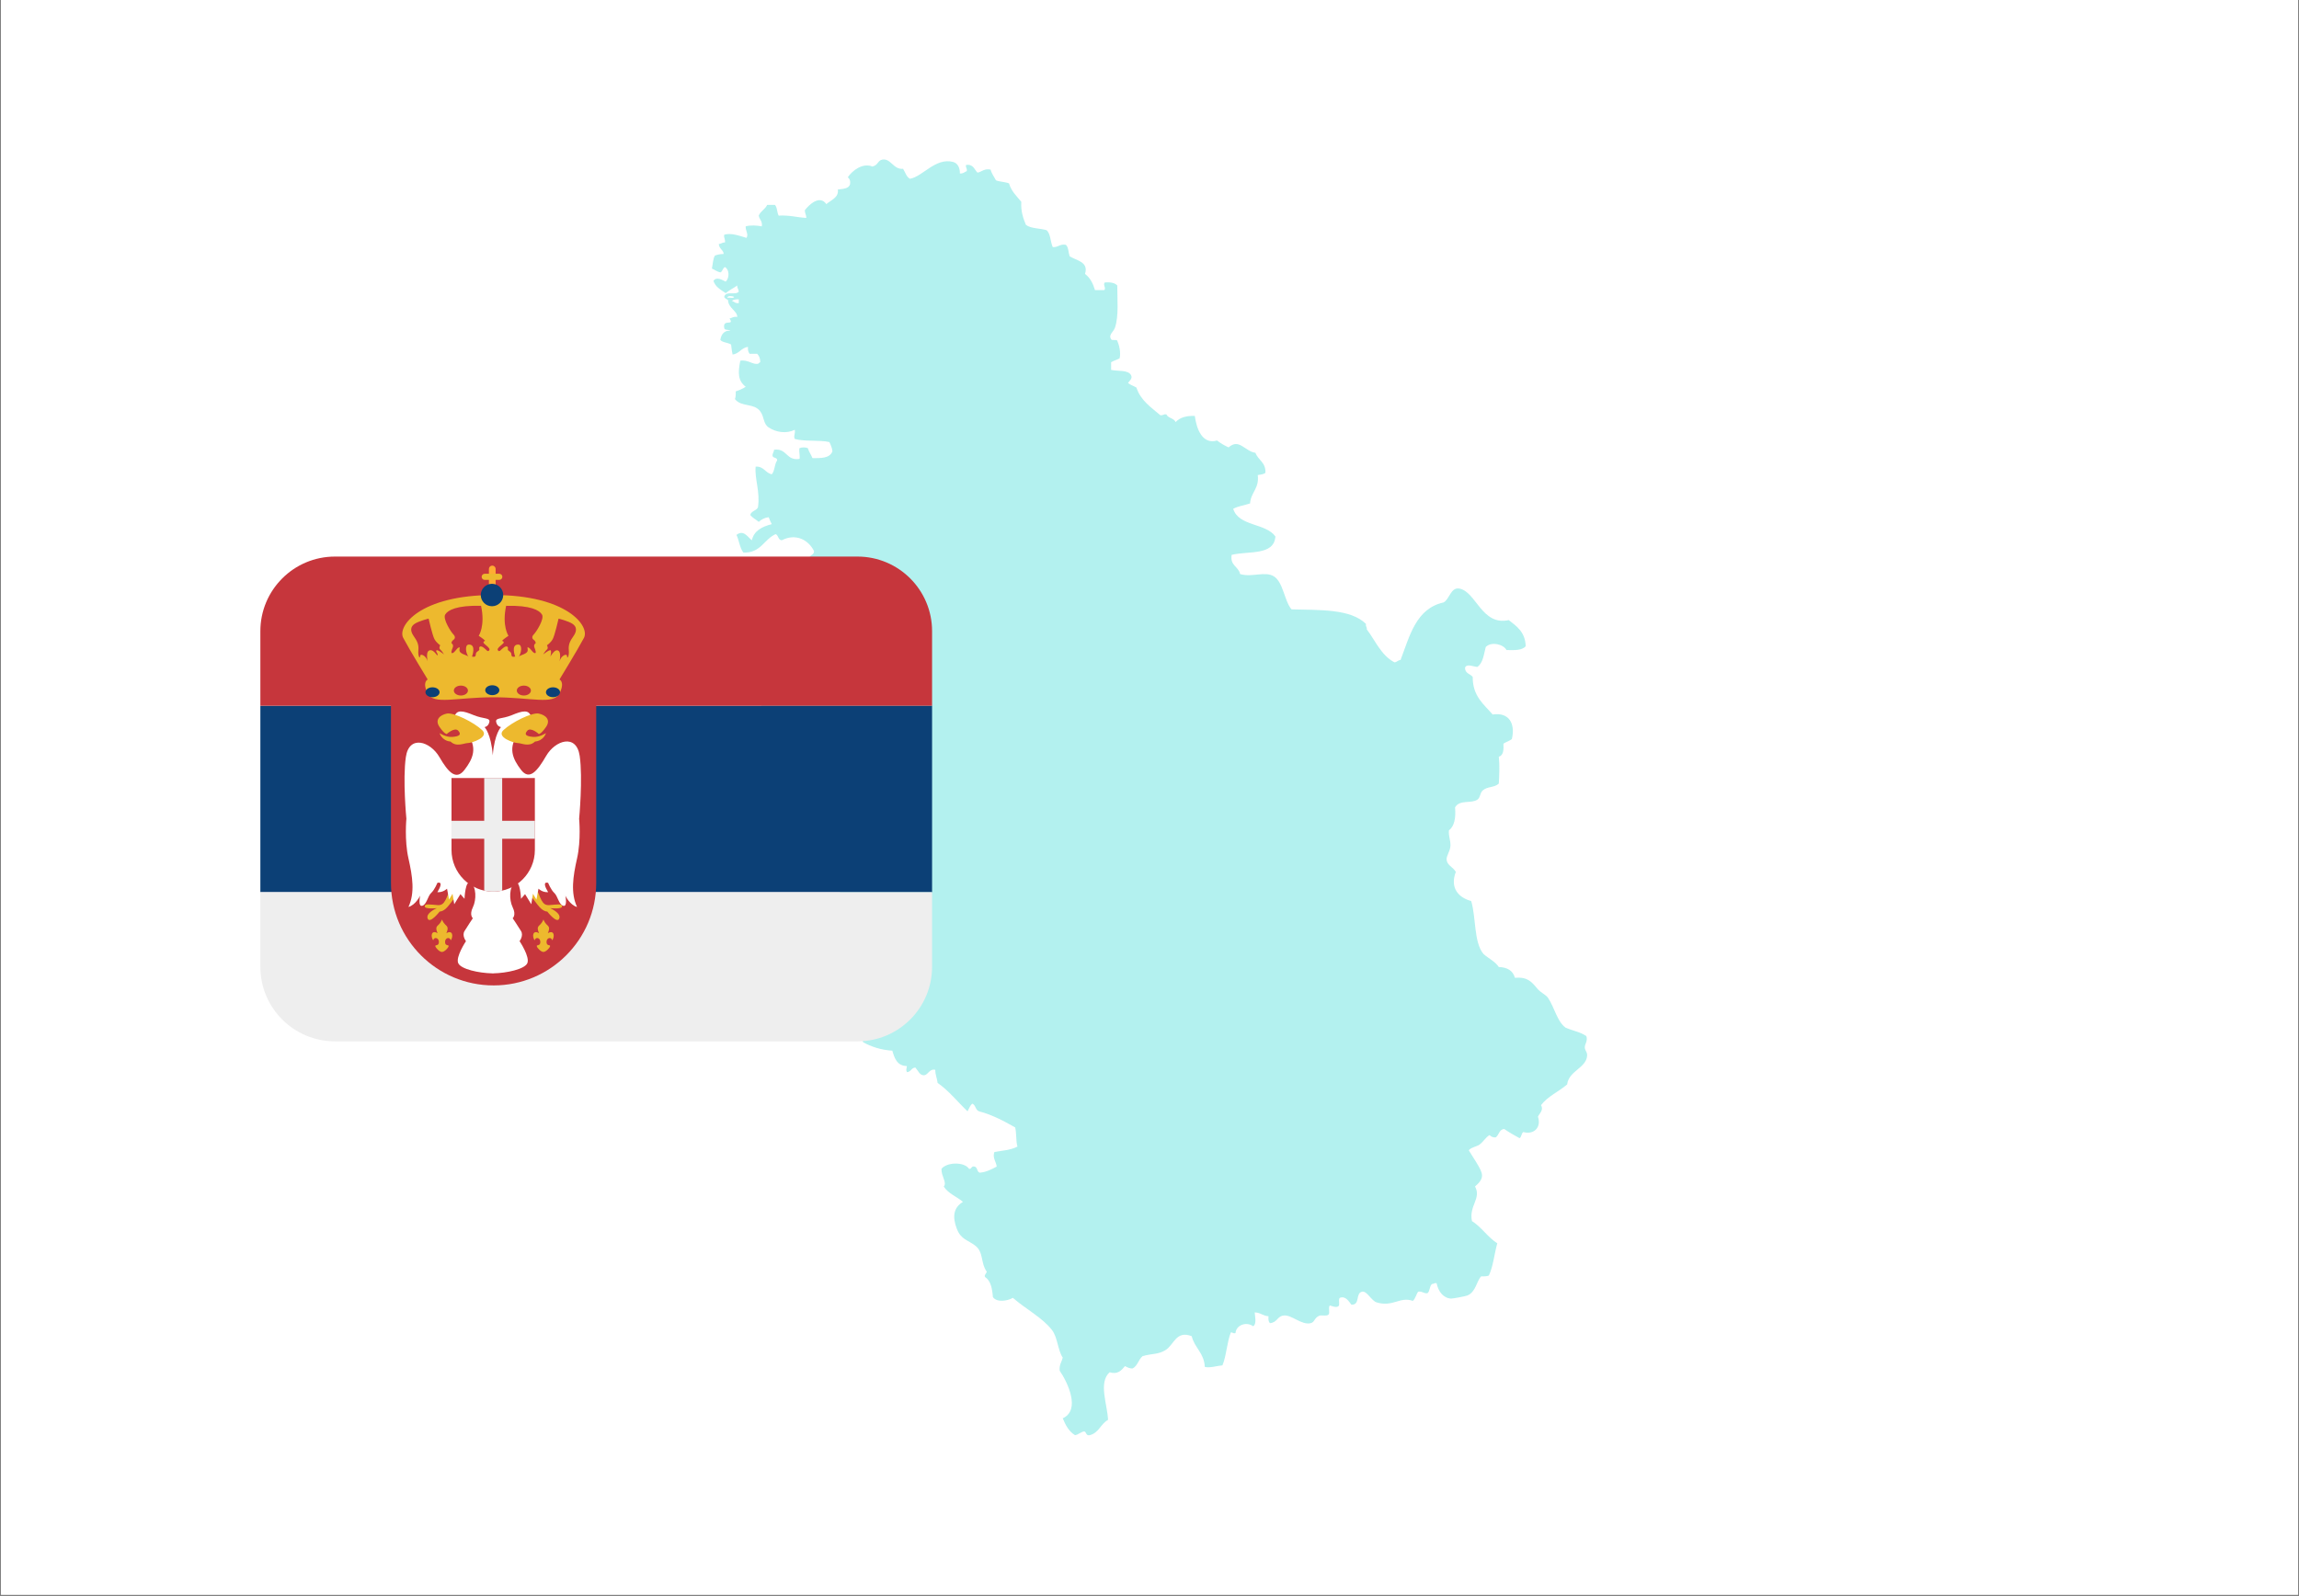 <svg xmlns="http://www.w3.org/2000/svg" xmlns:xlink="http://www.w3.org/1999/xlink" width="1080" zoomAndPan="magnify" viewBox="0 0 810 562.5" height="750" preserveAspectRatio="xMidYMid meet" version="1.0"><rect x="0" y="0" width="810" height="562.5" fill="#808080" stroke="none"/><defs><filter x="0%" y="0%" width="100%" height="100%" id="c5a5208d22"><feColorMatrix values="0 0 0 0 1 0 0 0 0 1 0 0 0 0 1 0 0 0 1 0" color-interpolation-filters="sRGB"/></filter><clipPath id="6f6b70e3a1"><path d="M 0.359 0 L 809.641 0 L 809.641 562 L 0.359 562 Z M 0.359 0 " clip-rule="nonzero"/></clipPath><mask id="b238926e17"><g filter="url(#c5a5208d22)"><rect x="-81" width="972" fill="#000000" y="-56.25" height="675" fill-opacity="0.3"/></g></mask><clipPath id="ea3b988d78"><path d="M 0.824 0.199 L 309.191 0.199 L 309.191 449.801 L 0.824 449.801 Z M 0.824 0.199 " clip-rule="nonzero"/></clipPath><clipPath id="db9f54646d"><rect x="0" width="311" y="0" height="451"/></clipPath><clipPath id="fabdbdc0b4"><path d="M 91.668 248 L 328.461 248 L 328.461 315 L 91.668 315 Z M 91.668 248 " clip-rule="nonzero"/></clipPath><clipPath id="1f446849e5"><path d="M 91.668 314 L 328.461 314 L 328.461 366.996 L 91.668 366.996 Z M 91.668 314 " clip-rule="nonzero"/></clipPath><clipPath id="51c6df6289"><path d="M 91.668 196.148 L 328.461 196.148 L 328.461 348 L 91.668 348 Z M 91.668 196.148 " clip-rule="nonzero"/></clipPath></defs><g clip-path="url(#6f6b70e3a1)"><path fill="#ffffff" d="M 0.359 0 L 809.641 0 L 809.641 562 L 0.359 562 Z M 0.359 0 " fill-opacity="1" fill-rule="nonzero"/><path fill="#ffffff" d="M 0.359 0 L 809.641 0 L 809.641 562 L 0.359 562 Z M 0.359 0 " fill-opacity="1" fill-rule="nonzero"/></g><g mask="url(#b238926e17)"><g transform="matrix(1, 0, 0, 1, 250, 56)"><g clip-path="url(#db9f54646d)"><g clip-path="url(#ea3b988d78)"><path fill="#00cfc8" d="M 7.855 50.016 C 8.672 50.285 9.066 50.973 10.293 50.828 C 10.293 50.379 10.293 49.922 10.293 49.477 C 9.281 49.453 8.422 49.586 7.855 50.016 Z M 6.234 48.934 C 6.969 48.766 8.379 49.277 8.668 48.664 C 8.23 48.309 6.285 48.082 6.234 48.934 Z M 7.047 56.238 C 7.957 56.066 8.434 55.457 9.75 55.695 C 9.824 53.605 6.574 52.59 6.504 49.746 C 6.023 49.414 5.41 49.219 5.152 48.664 C 5.703 46.297 9.148 48.215 10.293 46.77 C 10.25 45.91 9.68 45.582 9.75 44.609 C 8.465 45.578 6.875 46.242 5.695 47.312 C 3.98 46.137 2.074 45.164 1.367 42.984 C 2.484 41.359 4.449 42.691 5.695 43.254 C 7.047 41.949 7.039 39.035 5.422 38.113 C 4.594 38.457 4.625 39.664 3.801 40.008 C 2.621 39.746 1.852 39.07 0.824 38.652 C 1.164 37.102 1.168 35.215 1.906 34.055 C 2.773 33.754 3.703 33.508 4.883 33.52 C 5.262 32.5 3.238 31.555 3.258 30 C 4.121 29.957 4.449 29.387 5.422 29.457 C 5.613 28.277 4.965 27.938 5.152 26.754 C 7.422 25.922 10.656 27.141 12.996 27.836 C 13.867 26.59 12.574 25.199 12.727 23.777 C 14.223 23.301 16.887 23.438 18.406 23.777 C 18.695 21.867 17.543 21.395 17.324 19.992 C 17.965 18.379 19.602 17.762 20.297 16.203 C 21.199 16.203 22.102 16.203 23.004 16.203 C 23.902 17.023 23.703 18.93 24.355 19.992 C 28.105 19.758 30.762 20.617 34.094 20.801 C 34.094 19.723 33.555 19.18 33.555 18.098 C 35.113 16.039 38.871 12.59 41.129 15.934 C 42.824 14.484 45.617 13.586 45.188 10.797 C 47.008 10.543 49.082 10.543 49.512 8.902 C 49.684 7.652 49.301 6.949 48.703 6.469 C 50.266 4.168 53.867 1.281 57.355 2.68 C 59.379 2.301 59.23 0.52 60.871 0.246 C 63.891 -0.262 64.719 3.809 68.176 3.492 C 68.969 4.684 69.312 6.324 70.609 7.008 C 75.172 6.195 79.566 -0.508 85.758 1.059 C 87.434 1.48 88.234 3.145 88.191 5.117 C 89.422 5.258 89.812 4.57 90.625 4.305 C 90.82 3.301 90.164 3.145 90.355 2.141 C 93 1.746 93.242 3.762 94.41 4.844 C 95.98 4.516 96.699 3.344 99.012 3.762 C 99.395 5.273 100.27 6.293 100.902 7.551 C 102.246 8.102 104.16 8.078 105.504 8.633 C 106.312 11.426 108.219 13.129 109.832 15.121 C 109.625 18.574 110.52 20.926 111.453 23.238 C 113.164 24.594 116.414 24.41 118.758 25.129 C 120.18 26.41 120.055 29.246 120.922 31.082 C 122.859 31.219 123.359 29.91 125.52 30.27 C 126.492 31.102 126.402 32.992 126.871 34.328 C 129.195 35.832 133.656 36.203 132.281 40.547 C 134.059 41.84 135.082 43.875 135.797 46.23 C 136.879 46.23 137.961 46.23 139.043 46.23 C 139.871 45.668 138.41 44.219 139.312 43.527 C 141.234 43.406 142.785 43.66 143.645 44.609 C 143.625 49.539 144.23 55.34 142.828 59.484 C 142.32 60.996 140.434 61.945 141.477 63.539 C 141.711 64.211 143.359 63.461 143.645 64.082 C 144.336 65.652 144.973 68.371 144.453 70.301 C 143.52 70.812 142.367 71.102 141.477 71.656 C 141.477 72.555 141.477 73.457 141.477 74.359 C 143.902 74.91 147.52 74.27 148.512 76.254 C 149.094 77.398 147.98 78.156 147.43 78.957 C 148.234 79.688 149.445 80.008 150.402 80.582 C 151.863 85.164 155.559 87.508 158.789 90.316 C 159.793 90.512 159.949 89.855 160.949 90.047 C 161.551 91.43 163.648 91.32 164.195 92.754 C 165.629 91.203 167.863 90.465 170.961 90.586 C 171.586 95.297 173.695 100.746 178.805 99.242 C 180.004 100.211 181.395 100.984 182.863 101.68 C 186.598 98.332 188.594 103.082 192.328 103.574 C 193.242 106.176 196.02 106.914 195.844 110.605 C 195.266 111.199 194.141 111.242 193.141 111.418 C 193.734 116.246 190.684 117.438 190.434 121.426 C 188.469 122.07 186.156 122.375 184.484 123.316 C 186.449 129.555 195.934 128.281 199.359 133.055 C 198.914 139.91 189.797 138.098 183.945 139.547 C 183.32 143.414 186.387 143.598 186.918 146.309 C 191.258 147.586 195.605 145.16 198.82 147.121 C 202.117 149.129 202.512 155.84 205.039 158.75 C 214.902 159.035 225.883 158.504 231.277 163.891 C 231.062 164.828 231.68 164.93 231.547 165.785 C 234.609 169.848 236.625 174.953 241.285 177.414 C 242.238 177.375 242.496 176.641 243.449 176.605 C 246.703 168.043 248.918 158.449 258.598 156.316 C 260.734 155.223 261.117 150.793 264.277 151.445 C 270.113 152.656 272.094 164.633 281.586 162.539 C 284.434 164.742 287.406 166.816 287.539 171.734 C 286.348 173.246 283.543 173.148 280.781 173.09 C 279.734 171.059 275.461 169.984 273.473 172.008 C 272.777 174.645 272.504 177.703 270.496 179.039 C 269.164 178.953 266.707 177.77 266.172 179.309 C 266.117 181.348 268.004 181.445 268.875 182.555 C 268.828 189.363 272.777 192.176 275.906 195.809 C 281.781 194.922 283.93 199.109 282.668 204.461 C 281.812 205.137 280.613 205.469 279.695 206.086 C 279.836 208.301 279.684 210.223 278.07 210.684 C 278.406 213.773 278.23 217.242 278.07 220.148 C 276.48 221.645 274.047 221.086 272.391 222.586 C 271.363 223.52 271.602 225.117 270.496 225.828 C 268.227 227.305 264.316 225.688 262.652 228.539 C 262.977 232.285 262.414 235.148 260.492 236.652 C 260.305 238.754 261.121 240.137 261.031 242.062 C 260.941 244.016 259.574 245.574 259.68 246.93 C 259.836 249 261.84 249.43 262.926 251.258 C 260.773 256.891 263.836 260.34 268.336 261.535 C 270.113 267.422 269.199 275.996 272.66 280.199 C 274.426 281.77 276.738 282.797 278.07 284.797 C 281.129 284.895 283.059 286.121 283.75 288.586 C 288.164 288.242 289.574 289.934 291.598 292.367 C 292.762 293.777 294.734 294.656 295.383 295.613 C 297.758 299.168 298.586 303.973 301.602 306.168 C 303.977 307.215 306.898 307.723 308.906 309.141 C 309.512 310.879 308.293 311.93 308.367 313.199 C 308.434 314.316 309.328 314.785 309.176 316.172 C 308.719 320.477 302.715 321.41 302.145 326.18 C 299.188 328.727 295.305 330.344 292.945 333.484 C 293.977 335.238 292.348 336.422 291.863 337.539 C 293.18 341.434 290.273 343.984 286.727 342.953 C 285.965 343.363 286.133 344.707 285.375 345.113 C 283.516 344.09 281.664 343.059 279.965 341.867 C 278.148 342.043 278.148 344.02 276.988 344.844 C 275.918 344.926 275.332 344.516 274.824 344.031 C 273.457 344.738 272.645 346.465 271.039 347.547 C 270.578 347.867 267.668 348.645 267.523 349.445 C 267.523 349.441 269.805 353.066 270.227 353.773 C 272.496 357.582 273.27 359.055 269.688 362.156 C 272.027 366.348 267.492 368.863 268.605 374.328 C 272.031 376.488 274.129 379.988 277.531 382.172 C 276.469 385.895 276.113 390.312 274.555 393.535 C 273.844 393.812 272.895 393.855 271.852 393.805 C 270.176 395.602 269.988 399.316 266.98 400.562 C 266.316 400.84 261.812 401.668 261.301 401.648 C 258.633 401.539 256.75 399.242 256.164 396.238 C 255.336 396.043 255.18 396.516 254.539 396.512 C 253.602 397.195 253.867 399.082 252.914 399.758 C 251.52 399.891 251.156 398.988 249.668 399.215 C 248.926 400.184 248.707 401.68 247.777 402.461 C 243.273 400.812 240.805 404.715 235.062 403 C 233.18 402.438 231.609 398.867 229.926 399.215 C 227.438 399.727 229.355 403.906 226.137 403.812 C 225.227 402.621 224.086 400.621 222.082 401.375 C 221.363 401.828 222.23 403.871 221.539 404.355 C 220.762 404.934 219.395 404.297 218.566 404.082 C 217.832 404.613 218.73 406.77 218.023 407.328 C 217.445 407.832 216.043 407.508 215.047 407.602 C 212.945 408.355 213.367 409.902 211.805 410.305 C 208.645 411.121 205.121 407.324 202.336 407.602 C 199.949 407.836 200.117 410.039 197.469 410.305 C 196.91 409.867 196.84 408.945 196.926 407.867 C 194.969 407.754 194.102 406.547 192.059 406.52 C 192.039 407.23 192.922 410.641 191.516 411.387 C 189.094 409.66 185.512 410.961 185.297 413.82 C 184.469 414.016 184.312 413.543 183.672 413.551 C 182.266 417.012 182.129 421.742 180.699 425.18 C 178.672 425.34 176.273 426.191 174.477 425.723 C 174.27 420.793 170.871 419.051 169.879 414.902 C 164.367 412.762 163.672 417.887 160.684 419.77 C 158.047 421.43 155.977 420.938 152.566 421.934 C 151.113 423.098 150.805 425.402 149.051 426.262 C 147.816 426.324 147.164 425.809 146.344 425.449 C 145.145 426.938 143.773 428.504 140.938 427.613 C 136.945 431.254 140.129 438.766 140.395 444.383 C 137.805 445.762 137.133 449.055 133.902 449.793 C 132.559 450.055 132.832 448.699 132.012 448.445 C 130.707 448.672 130.066 449.562 128.766 449.793 C 126.637 448.496 125.422 446.285 124.438 443.844 C 130.867 440.906 126.094 431.039 123.355 427.07 C 123.141 424.969 124.059 423.992 124.438 422.477 C 122.668 419.812 122.637 415.312 120.648 412.738 C 117.254 408.336 111.527 405.445 106.855 401.375 C 105.027 402.492 101.176 403.109 99.824 401.105 C 99.59 398.094 99.062 395.371 97.121 394.078 C 96.574 393.5 97.5 392.867 97.66 392.18 C 95.398 388.91 96.633 385.332 93.602 382.984 C 90.988 380.961 88.57 380.863 87.109 377.031 C 85.539 372.91 85.852 369.637 89.273 367.566 C 87.086 365.695 84.078 364.645 82.512 362.156 C 83.746 360.789 81.609 358.539 81.699 355.938 C 83.531 353.555 89.734 353.348 91.441 355.938 C 92.441 356.043 92.145 354.836 93.328 355.121 C 94.492 355.316 94.105 357.055 95.227 357.285 C 97.68 357.035 99.398 356.051 101.176 355.121 C 100.941 353.316 99.586 352.004 100.363 349.984 C 103.453 349.422 105.852 349.391 108.48 348.09 C 107.895 346.148 108.191 343.328 107.668 341.328 C 103.754 339.109 99.789 336.945 94.957 335.648 C 93.645 335.246 93.805 333.371 92.52 332.945 C 91.77 333.641 91.398 334.711 90.895 335.648 C 87.375 332.32 84.391 328.453 80.348 325.641 C 80.172 324.016 79.516 322.867 79.535 321.043 C 77.398 320.5 77.02 322.949 75.477 322.938 C 73.992 322.926 73.633 321.5 72.504 320.23 C 71.047 320.305 70.984 321.777 69.527 321.855 C 69.113 320.996 69.434 320.664 69.527 319.691 C 66.07 319.633 65.184 317.004 64.391 314.281 C 60.246 314.008 56.969 312.867 54.109 311.305 C 53.578 310.215 53.648 308.52 53.301 307.25 C 47.832 306.941 45.719 303.289 45.457 297.781 C 44.648 296.969 43.156 296.832 42.211 296.156 C 41.777 294.43 41.188 292.852 40.316 291.562 C 38.246 291.465 36.887 290.66 36.531 288.855 C 35.449 288.855 34.367 288.855 33.281 288.855 C 32.566 288.129 32.383 286.871 31.934 285.879 C 26.844 287.398 22.258 282.672 23.004 277.492 C 22.977 276.656 23.82 276.688 24.625 276.68 C 24.785 273.41 25.023 270.23 26.25 268.027 C 28.887 267.824 30.992 268.156 32.199 269.379 C 33.398 268.789 34.512 266.738 36.262 268.297 C 37.043 269.168 35.824 269.664 35.988 270.734 C 39.41 270.793 41.223 270.793 44.645 270.734 C 44.176 269.102 42.934 267.199 43.832 265.051 C 44.906 264.875 44.918 265.77 45.996 265.594 C 45.902 261.051 46.641 258.164 44.914 255.586 C 43.57 253.578 41.016 252.449 40.316 249.363 C 37.656 249.051 35.777 247.949 35.988 244.766 C 34.246 243.547 33.438 241.93 32.199 239.898 C 29.633 235.656 24.828 232.52 24.898 225.828 C 29.98 226.066 33.297 228.074 36.262 230.43 C 40.367 230.66 47.094 232.176 49.512 229.348 C 49.66 228.504 49.734 227.586 50.055 226.91 C 53.125 227.012 54.758 225.668 55.191 223.129 C 53.223 223.199 53.418 221.113 52.488 220.148 C 51.133 220.238 51.812 222.363 50.867 222.855 C 49.52 222.758 49.598 221.238 49.242 220.148 C 48.324 220.078 47.051 220.363 46.539 219.879 C 46.035 219.297 46.355 217.898 46.266 216.902 C 45.621 216.105 43.828 216.457 43.293 215.551 C 43.102 214.188 43.777 213.695 44.105 212.852 C 42.871 212.18 42.102 214.012 40.586 213.93 C 39.191 211.629 37.781 209.344 35.18 208.25 C 34.02 205.168 33.707 201.242 32.199 198.512 C 29.25 198.172 28.578 200.117 25.98 200.137 C 24.93 199.477 24.613 198.078 23.543 197.43 C 22.527 197.223 22.254 197.762 21.379 197.699 C 18.305 196.992 19.359 192.152 16.781 190.938 C 16.863 189.125 16.496 186.863 17.324 185.801 C 17.715 184.75 19.422 185.016 19.758 183.906 C 19.918 179.68 16.891 175.895 18.945 172.277 C 20.793 172.496 21.285 172.488 22.191 171.465 C 22.324 169.801 21.711 168.879 21.922 167.133 C 22.605 166.648 23.34 166.207 24.625 166.324 C 24.543 165.34 24.668 164.566 24.898 163.891 C 28.293 164.309 26.836 159.883 29.496 159.562 C 28.98 158.906 29.324 157.391 29.227 156.316 C 29.621 155.898 30.609 156.078 31.387 156.043 C 32.773 154.277 32.66 151.008 34.633 149.824 C 32.508 146.695 36.734 144.863 35.18 140.629 C 35.34 139.438 36.895 139.641 36.801 138.195 C 34.828 134.246 30.371 131.84 25.438 134.406 C 24.09 134.312 24.34 132.621 23.273 132.242 C 19.145 134.066 18.074 138.945 11.914 138.734 C 10.625 137.145 10.43 134.453 9.48 132.516 C 11.938 130.566 13.363 133.18 14.891 134.406 C 15.688 130.969 18.543 129.586 21.922 128.727 C 21.496 127.98 21.168 127.137 20.84 126.293 C 19.285 126.453 18.23 127.113 17.324 127.914 C 16.375 127.062 15.102 126.531 14.348 125.48 C 14.672 124 16.527 124.055 17.055 122.777 C 17.875 117.062 15.82 112.867 16.242 108.441 C 19.172 108.305 19.605 110.668 21.922 111.148 C 23.016 109.98 22.832 107.543 23.816 106.277 C 23.922 105.09 22.359 105.57 22.191 104.656 C 22.121 103.684 22.691 103.352 22.734 102.492 C 27.379 101.902 26.898 106.441 31.66 105.738 C 31.984 105.219 31.441 103.258 31.66 101.949 C 32.477 101.582 33.82 101.582 34.633 101.949 C 35.016 103.281 35.777 104.234 36.262 105.469 C 39.145 105.441 42.352 105.609 43.293 103.031 C 43.148 101.73 42.676 100.762 42.211 99.785 C 38.59 98.988 33.488 99.672 30.039 98.703 C 29.488 97.672 30.258 96.914 30.039 95.461 C 27.086 96.914 23.469 96.391 20.84 94.645 C 18.848 93.324 19.344 90.984 17.863 88.965 C 15.676 85.973 11.133 87.531 8.938 84.637 C 9.219 83.926 9.262 82.977 9.211 81.934 C 10.5 81.512 11.699 80.996 12.727 80.309 C 9.949 78.125 9.969 75.398 10.832 71.113 C 13.562 70.672 15.227 72.617 17.055 72.195 C 17.41 72.102 17.48 71.719 17.863 71.656 C 17.887 70.281 17.434 69.383 16.781 68.68 C 15.883 68.68 14.98 68.68 14.078 68.68 C 13.688 68.078 13.398 67.375 13.535 66.246 C 11.141 66.555 10.523 68.641 8.129 68.949 C 7.855 67.871 7.734 66.637 7.586 65.434 C 6.527 64.691 4.637 64.777 3.801 63.812 C 4.102 61.641 5.344 60.359 7.316 60.566 C 6.797 60 5.152 60.562 5.152 59.484 C 4.609 56.23 8.875 59.051 7.047 56.238 " fill-opacity="1" fill-rule="evenodd"/></g></g></g></g><g clip-path="url(#fabdbdc0b4)"><path fill="#0c4076" d="M 91.734 248.715 L 328.395 248.715 L 328.395 314.426 L 91.734 314.426 Z M 91.734 248.715 " fill-opacity="1" fill-rule="nonzero"/></g><g clip-path="url(#1f446849e5)"><path fill="#eeeeee" d="M 91.734 340.711 C 91.734 355.227 103.508 366.996 118.027 366.996 L 302.102 366.996 C 316.621 366.996 328.395 355.227 328.395 340.711 L 328.395 314.426 L 91.734 314.426 Z M 91.734 340.711 " fill-opacity="1" fill-rule="nonzero"/></g><g clip-path="url(#51c6df6289)"><path fill="#c6363c" d="M 328.395 222.434 C 328.395 207.918 316.621 196.148 302.102 196.148 L 118.027 196.148 C 103.508 196.148 91.734 207.918 91.734 222.434 L 91.734 248.715 L 328.395 248.715 Z M 137.75 248.715 L 137.75 311.141 C 137.75 331.098 153.938 347.281 173.906 347.281 C 193.879 347.281 210.062 331.098 210.062 311.141 L 210.062 248.715 Z M 137.75 248.715 " fill-opacity="1" fill-rule="nonzero"/></g><path fill="#edb92e" d="M 173.906 209.699 C 148.02 209.699 139.906 220.684 142.062 224.793 C 144.219 228.898 150.688 239.473 150.688 239.473 C 150.688 239.473 148.637 240.293 150.688 244.398 C 152.738 248.508 160.754 245.734 173.902 245.734 C 187.051 245.734 195.062 248.508 197.113 244.398 C 199.164 240.293 197.113 239.473 197.113 239.473 C 197.113 239.473 203.582 228.898 205.746 224.793 C 207.906 220.684 199.797 209.699 173.906 209.699 Z M 151.305 229.207 C 149.445 229.785 151.305 235.469 150.648 233.012 C 150.109 230.98 148.02 230.133 148.02 231.266 C 148.02 232.395 147.199 231.266 147.402 229.215 C 147.605 227.156 146.992 225.93 145.758 224.18 C 144.527 222.434 144.527 220.895 146.074 219.863 C 147.613 218.84 151.004 218.016 151.004 218.016 C 151.004 218.016 152.34 223.871 153.055 225.207 C 153.77 226.539 155.105 227.414 155.105 227.414 C 155.105 227.414 154.488 228.387 155.105 228.898 C 155.723 229.41 156.441 230.645 156.441 230.645 C 156.441 230.645 154.188 228.801 153.777 229.207 C 153.371 229.613 154.289 230.133 154.188 230.852 C 154.082 231.574 152.949 228.695 151.305 229.207 Z M 172.266 229.312 C 171.75 229.824 171.336 228.898 170.312 228.184 C 169.285 227.465 168.668 227.879 168.871 228.703 C 169.074 229.523 167.637 229.418 167.637 230.652 C 167.637 231.887 166.301 231.371 166.301 231.371 C 166.301 231.371 167.945 227.059 165.172 227.156 C 163.598 227.215 164.145 230.441 165.172 231.574 C 164.719 230.883 163.422 230.855 162.344 230.035 C 161.266 229.215 162.496 227.875 161.672 228.184 C 160.852 228.492 160.34 229.824 159.516 230.133 C 158.695 230.441 159.109 229.199 159.516 228.184 C 159.926 227.156 159.043 226.645 159.043 226.645 C 159.043 226.645 159.109 225.93 159.727 225.516 C 160.344 225.105 160.551 224.383 159.727 223.562 C 158.906 222.742 155.934 218.121 156.855 216.578 C 157.781 215.039 160.859 213.293 169.488 213.496 C 171.027 220.578 168.668 224.07 168.668 224.07 C 168.668 224.07 170.418 225.199 170.93 225.816 C 169.695 226.336 170.621 226.848 171.441 227.566 C 172.266 228.289 172.777 228.801 172.266 229.312 Z M 188.293 228.184 C 188.699 229.207 189.113 230.441 188.293 230.133 C 187.469 229.824 186.957 228.492 186.137 228.184 C 185.312 227.875 186.543 229.215 185.465 230.035 C 184.387 230.855 183.098 230.883 182.637 231.574 C 183.664 230.441 184.207 227.215 182.637 227.156 C 179.863 227.051 181.508 231.367 181.508 231.367 C 181.508 231.367 180.172 231.883 180.172 230.652 C 180.172 229.426 178.734 229.523 178.938 228.703 C 179.141 227.879 178.527 227.465 177.496 228.184 C 176.473 228.898 176.059 229.824 175.543 229.312 C 175.031 228.801 175.543 228.289 176.367 227.566 C 177.195 226.848 178.121 226.336 176.887 225.824 C 177.398 225.207 179.148 224.074 179.148 224.074 C 179.148 224.074 176.785 220.586 178.324 213.504 C 186.949 213.297 190.035 215.039 190.961 216.586 C 191.887 218.121 188.91 222.746 188.082 223.562 C 187.254 224.379 187.465 225.102 188.082 225.516 C 188.699 225.922 188.766 226.645 188.766 226.645 C 188.766 226.645 187.879 227.156 188.293 228.184 Z M 202.051 224.18 C 200.816 225.93 200.203 227.156 200.406 229.215 C 200.609 231.266 199.789 232.395 199.789 231.266 C 199.789 230.133 197.699 230.988 197.16 233.012 C 196.504 235.469 198.363 229.793 196.504 229.207 C 194.859 228.695 192.703 233.621 193.215 233.109 C 193.727 232.598 194.453 229.621 194.035 229.207 C 193.629 228.793 191.367 230.645 191.367 230.645 C 191.367 230.645 192.086 229.41 192.703 228.898 C 193.32 228.387 192.703 227.414 192.703 227.414 C 192.703 227.414 194.035 226.539 194.754 225.207 C 195.469 223.871 196.805 218.016 196.805 218.016 C 196.805 218.016 200.195 218.84 201.734 219.863 C 203.273 220.887 203.285 222.434 202.051 224.18 Z M 202.051 224.18 " fill-opacity="1" fill-rule="nonzero"/><path fill="#ffac33" d="M 174.625 210.879 C 174.625 211.531 174.09 212.062 173.441 212.062 C 172.789 212.062 172.258 211.531 172.258 210.879 L 172.258 200.512 C 172.258 199.859 172.789 199.328 173.441 199.328 C 174.09 199.328 174.625 199.859 174.625 200.512 Z M 174.625 210.879 " fill-opacity="1" fill-rule="nonzero"/><path fill="#edb92e" d="M 176.992 203.285 C 176.992 203.883 176.512 204.363 175.914 204.363 L 170.777 204.363 C 170.18 204.363 169.699 203.883 169.699 203.285 C 169.699 202.688 170.18 202.207 170.777 202.207 L 175.914 202.207 C 176.512 202.207 176.992 202.688 176.992 203.285 Z M 176.992 203.285 " fill-opacity="1" fill-rule="nonzero"/><path fill="#0c4076" d="M 177.301 209.699 C 177.301 211.879 175.531 213.652 173.344 213.652 C 171.16 213.652 169.383 211.879 169.383 209.699 C 169.383 207.516 171.152 205.742 173.344 205.742 C 175.523 205.75 177.301 207.516 177.301 209.699 Z M 154.871 243.961 C 154.871 244.926 153.758 245.707 152.383 245.707 C 151.012 245.707 149.898 244.926 149.898 243.961 C 149.898 243 151.012 242.219 152.383 242.219 C 153.758 242.219 154.871 242.992 154.871 243.961 Z M 154.871 243.961 " fill-opacity="1" fill-rule="nonzero"/><path fill="#c6363c" d="M 164.867 243.363 C 164.867 244.328 163.758 245.109 162.383 245.109 C 161.008 245.109 159.898 244.328 159.898 243.363 C 159.898 242.402 161.008 241.621 162.383 241.621 C 163.75 241.621 164.867 242.402 164.867 243.363 Z M 187.055 243.363 C 187.055 244.328 185.945 245.109 184.57 245.109 C 183.195 245.109 182.086 244.328 182.086 243.363 C 182.086 242.402 183.195 241.621 184.57 241.621 C 185.938 241.621 187.055 242.402 187.055 243.363 Z M 187.055 243.363 " fill-opacity="1" fill-rule="nonzero"/><path fill="#0c4076" d="M 197.324 243.961 C 197.324 244.926 196.215 245.707 194.84 245.707 C 193.465 245.707 192.355 244.926 192.355 243.961 C 192.355 243 193.465 242.219 194.84 242.219 C 196.215 242.219 197.324 242.992 197.324 243.961 Z M 175.934 243.238 C 175.934 244.203 174.82 244.984 173.449 244.984 C 172.074 244.984 170.961 244.203 170.961 243.238 C 170.961 242.27 172.074 241.496 173.449 241.496 C 174.82 241.496 175.934 242.27 175.934 243.238 Z M 175.934 243.238 " fill-opacity="1" fill-rule="nonzero"/><path fill="#edb92e" d="M 159.352 311.551 C 157.105 316.648 156.867 319.16 154.207 318.98 C 151.535 318.805 149.656 318.352 149.656 319.43 C 149.656 320.5 153.895 320.051 153.895 320.051 C 153.895 320.051 149.895 321.762 150.68 323.727 C 151.465 325.695 154.922 321.223 154.922 321.223 C 154.922 321.223 155.625 321.398 156.961 320.32 C 158.293 319.25 161.824 314.059 161.824 314.059 Z M 188.355 311.551 C 190.605 316.648 190.844 319.16 193.504 318.98 C 196.172 318.805 198.055 318.352 198.055 319.43 C 198.055 320.5 193.82 320.051 193.82 320.051 C 193.82 320.051 197.824 321.762 197.035 323.727 C 196.254 325.695 192.793 321.223 192.793 321.223 C 192.793 321.223 192.09 321.398 190.758 320.32 C 189.422 319.25 185.891 314.059 185.891 314.059 Z M 188.355 311.551 " fill-opacity="1" fill-rule="nonzero"/><path fill="#ffffff" d="M 204.238 266.379 C 203.082 258.441 195.609 260.906 192.434 266.379 C 189.258 271.855 186.516 275.141 183.578 271.309 C 180.641 267.477 178.699 263.371 182.945 258.164 L 187.195 252.961 C 186.59 249.812 184.043 250.496 180.402 252.004 C 176.762 253.508 174.461 252.824 174.82 254.465 C 175.188 256.109 176.516 256.246 176.516 256.246 C 176.516 256.246 174.223 258.48 173.617 266.188 C 173.012 258.48 170.719 256.246 170.719 256.246 C 170.719 256.246 172.055 256.109 172.414 254.465 C 172.777 252.824 170.477 253.508 166.832 252.004 C 163.191 250.496 160.648 249.812 160.043 252.961 L 164.289 258.164 C 168.535 263.371 166.598 267.477 163.66 271.309 C 160.727 275.141 157.98 272.266 154.805 266.789 C 151.629 261.312 144.148 258.848 142.996 266.789 C 141.84 274.727 143.18 288.551 143.18 288.551 C 143.18 288.551 142.449 296.082 143.91 302.516 C 145.363 308.949 146.219 314.695 143.91 319.625 C 146.453 318.941 148.031 315.656 148.031 315.656 C 148.031 315.656 147.184 319.625 148.762 319.219 C 150.34 318.809 150.703 315.793 151.91 314.695 C 153.129 313.605 154.102 311.141 154.102 311.141 C 154.102 311.141 156.652 310.184 154.102 314.426 C 156.164 314.566 157.5 313.191 157.5 313.191 L 158.223 317.031 L 159.438 314.98 L 160.043 318.672 L 162.227 315.109 L 163.66 316.754 C 163.66 316.754 163.93 309.773 165.867 311.141 C 167.809 312.508 167.926 317.031 166.598 319.762 C 165.262 322.496 166.598 323.602 166.598 323.602 C 166.598 323.602 164.656 326.48 163.664 328.121 C 162.672 329.766 164.18 331.676 164.18 331.676 C 164.18 331.676 160.418 337.289 161.465 339.484 C 162.477 341.586 168.742 342.926 173.324 343.023 L 173.363 343.043 L 173.617 343.039 L 173.875 343.043 L 173.914 343.023 C 178.496 342.926 184.762 341.586 185.773 339.484 C 186.824 337.297 183.059 331.676 183.059 331.676 C 183.059 331.676 184.559 329.766 183.57 328.121 C 182.578 326.48 180.633 323.602 180.633 323.602 C 180.633 323.602 181.969 322.496 180.633 319.762 C 179.305 317.031 179.422 312.508 181.363 311.141 C 183.301 309.773 183.566 316.754 183.566 316.754 L 184.996 315.109 L 187.18 318.672 L 187.785 314.98 L 189 317.031 L 189.723 313.191 C 189.723 313.191 191.059 314.559 193.125 314.426 C 190.574 310.184 193.125 311.141 193.125 311.141 C 193.125 311.141 194.098 313.605 195.305 314.703 C 196.516 315.801 196.883 318.809 198.461 319.223 C 200.039 319.633 199.191 315.664 199.191 315.664 C 199.191 315.664 200.77 318.949 203.312 319.633 C 201.012 314.703 201.859 308.949 203.312 302.52 C 204.773 296.086 204.043 288.559 204.043 288.559 C 204.043 288.559 205.398 274.316 204.238 266.379 Z M 204.238 266.379 " fill-opacity="1" fill-rule="nonzero"/><path fill="#edb92e" d="M 169.902 257.34 C 167.012 254.566 159.793 250.969 157.398 251.484 C 155.008 252.004 153.086 253.645 154.871 256.215 C 156.652 258.785 157.398 258.68 157.398 258.68 C 157.398 258.68 160.246 256.109 161.484 257.547 C 162.719 258.988 161.688 259.5 159.43 259.703 C 157.172 259.906 154.875 258.371 154.875 258.371 C 154.875 258.371 155.617 261.039 158.754 261.348 C 160.863 263.398 163.527 261.859 164.867 261.859 C 166.211 261.859 172.469 259.809 169.902 257.34 Z M 177.34 257.34 C 180.23 254.566 187.449 250.969 189.844 251.484 C 192.234 251.996 194.156 253.637 192.375 256.207 C 190.594 258.777 189.844 258.672 189.844 258.672 C 189.844 258.672 186.996 256.102 185.762 257.543 C 184.523 258.98 185.555 259.492 187.812 259.695 C 190.074 259.902 192.367 258.363 192.367 258.363 C 192.367 258.363 191.625 261.031 188.488 261.34 C 186.379 263.398 183.715 261.859 182.375 261.859 C 181.035 261.859 174.77 259.809 177.34 257.34 Z M 157.27 328.879 C 158.168 326.801 157.539 326.504 156.816 325.781 C 156.086 325.066 155.723 324.062 155.723 324.062 C 155.723 324.062 155.363 325.059 154.633 325.781 C 153.902 326.5 153.273 326.793 154.172 328.879 C 151.984 327.582 151.621 329.953 152.629 331.395 C 152.91 330.102 154.633 330.395 154.633 331.973 C 154.633 333.551 153.207 332.832 153.375 333.477 C 153.555 334.129 154.855 335.488 155.719 335.488 C 156.578 335.488 157.887 334.129 158.059 333.477 C 158.234 332.828 156.809 333.551 156.809 331.973 C 156.809 330.395 158.523 330.102 158.812 331.395 C 159.824 329.953 159.465 327.582 157.27 328.879 Z M 193.02 328.879 C 193.918 326.801 193.289 326.504 192.559 325.781 C 191.828 325.066 191.465 324.062 191.465 324.062 C 191.465 324.062 191.105 325.059 190.375 325.781 C 189.645 326.5 189.016 326.793 189.914 328.879 C 187.727 327.582 187.363 329.953 188.371 331.395 C 188.652 330.102 190.375 330.395 190.375 331.973 C 190.375 333.551 188.949 332.832 189.125 333.477 C 189.297 334.129 190.605 335.488 191.465 335.488 C 192.328 335.488 193.637 334.129 193.809 333.477 C 193.984 332.828 192.559 333.551 192.559 331.973 C 192.559 330.395 194.273 330.102 194.562 331.395 C 195.57 329.953 195.215 327.582 193.02 328.879 Z M 193.02 328.879 " fill-opacity="1" fill-rule="nonzero"/><path fill="#c6363c" d="M 159.078 274.18 L 159.078 299.539 C 159.078 307.641 165.652 314.219 173.762 314.219 C 181.875 314.219 188.449 307.641 188.449 299.539 L 188.449 274.18 Z M 159.078 274.18 " fill-opacity="1" fill-rule="nonzero"/><path fill="#eeeeee" d="M 188.449 289.273 L 176.93 289.273 L 176.93 274.18 L 170.605 274.18 L 170.605 289.273 L 159.082 289.273 L 159.082 295.602 L 170.605 295.602 L 170.605 313.863 C 171.625 314.086 172.68 314.223 173.77 314.223 C 174.859 314.223 175.914 314.086 176.938 313.863 L 176.938 295.602 L 188.461 295.602 L 188.461 289.273 Z M 188.449 289.273 " fill-opacity="1" fill-rule="nonzero"/></svg>